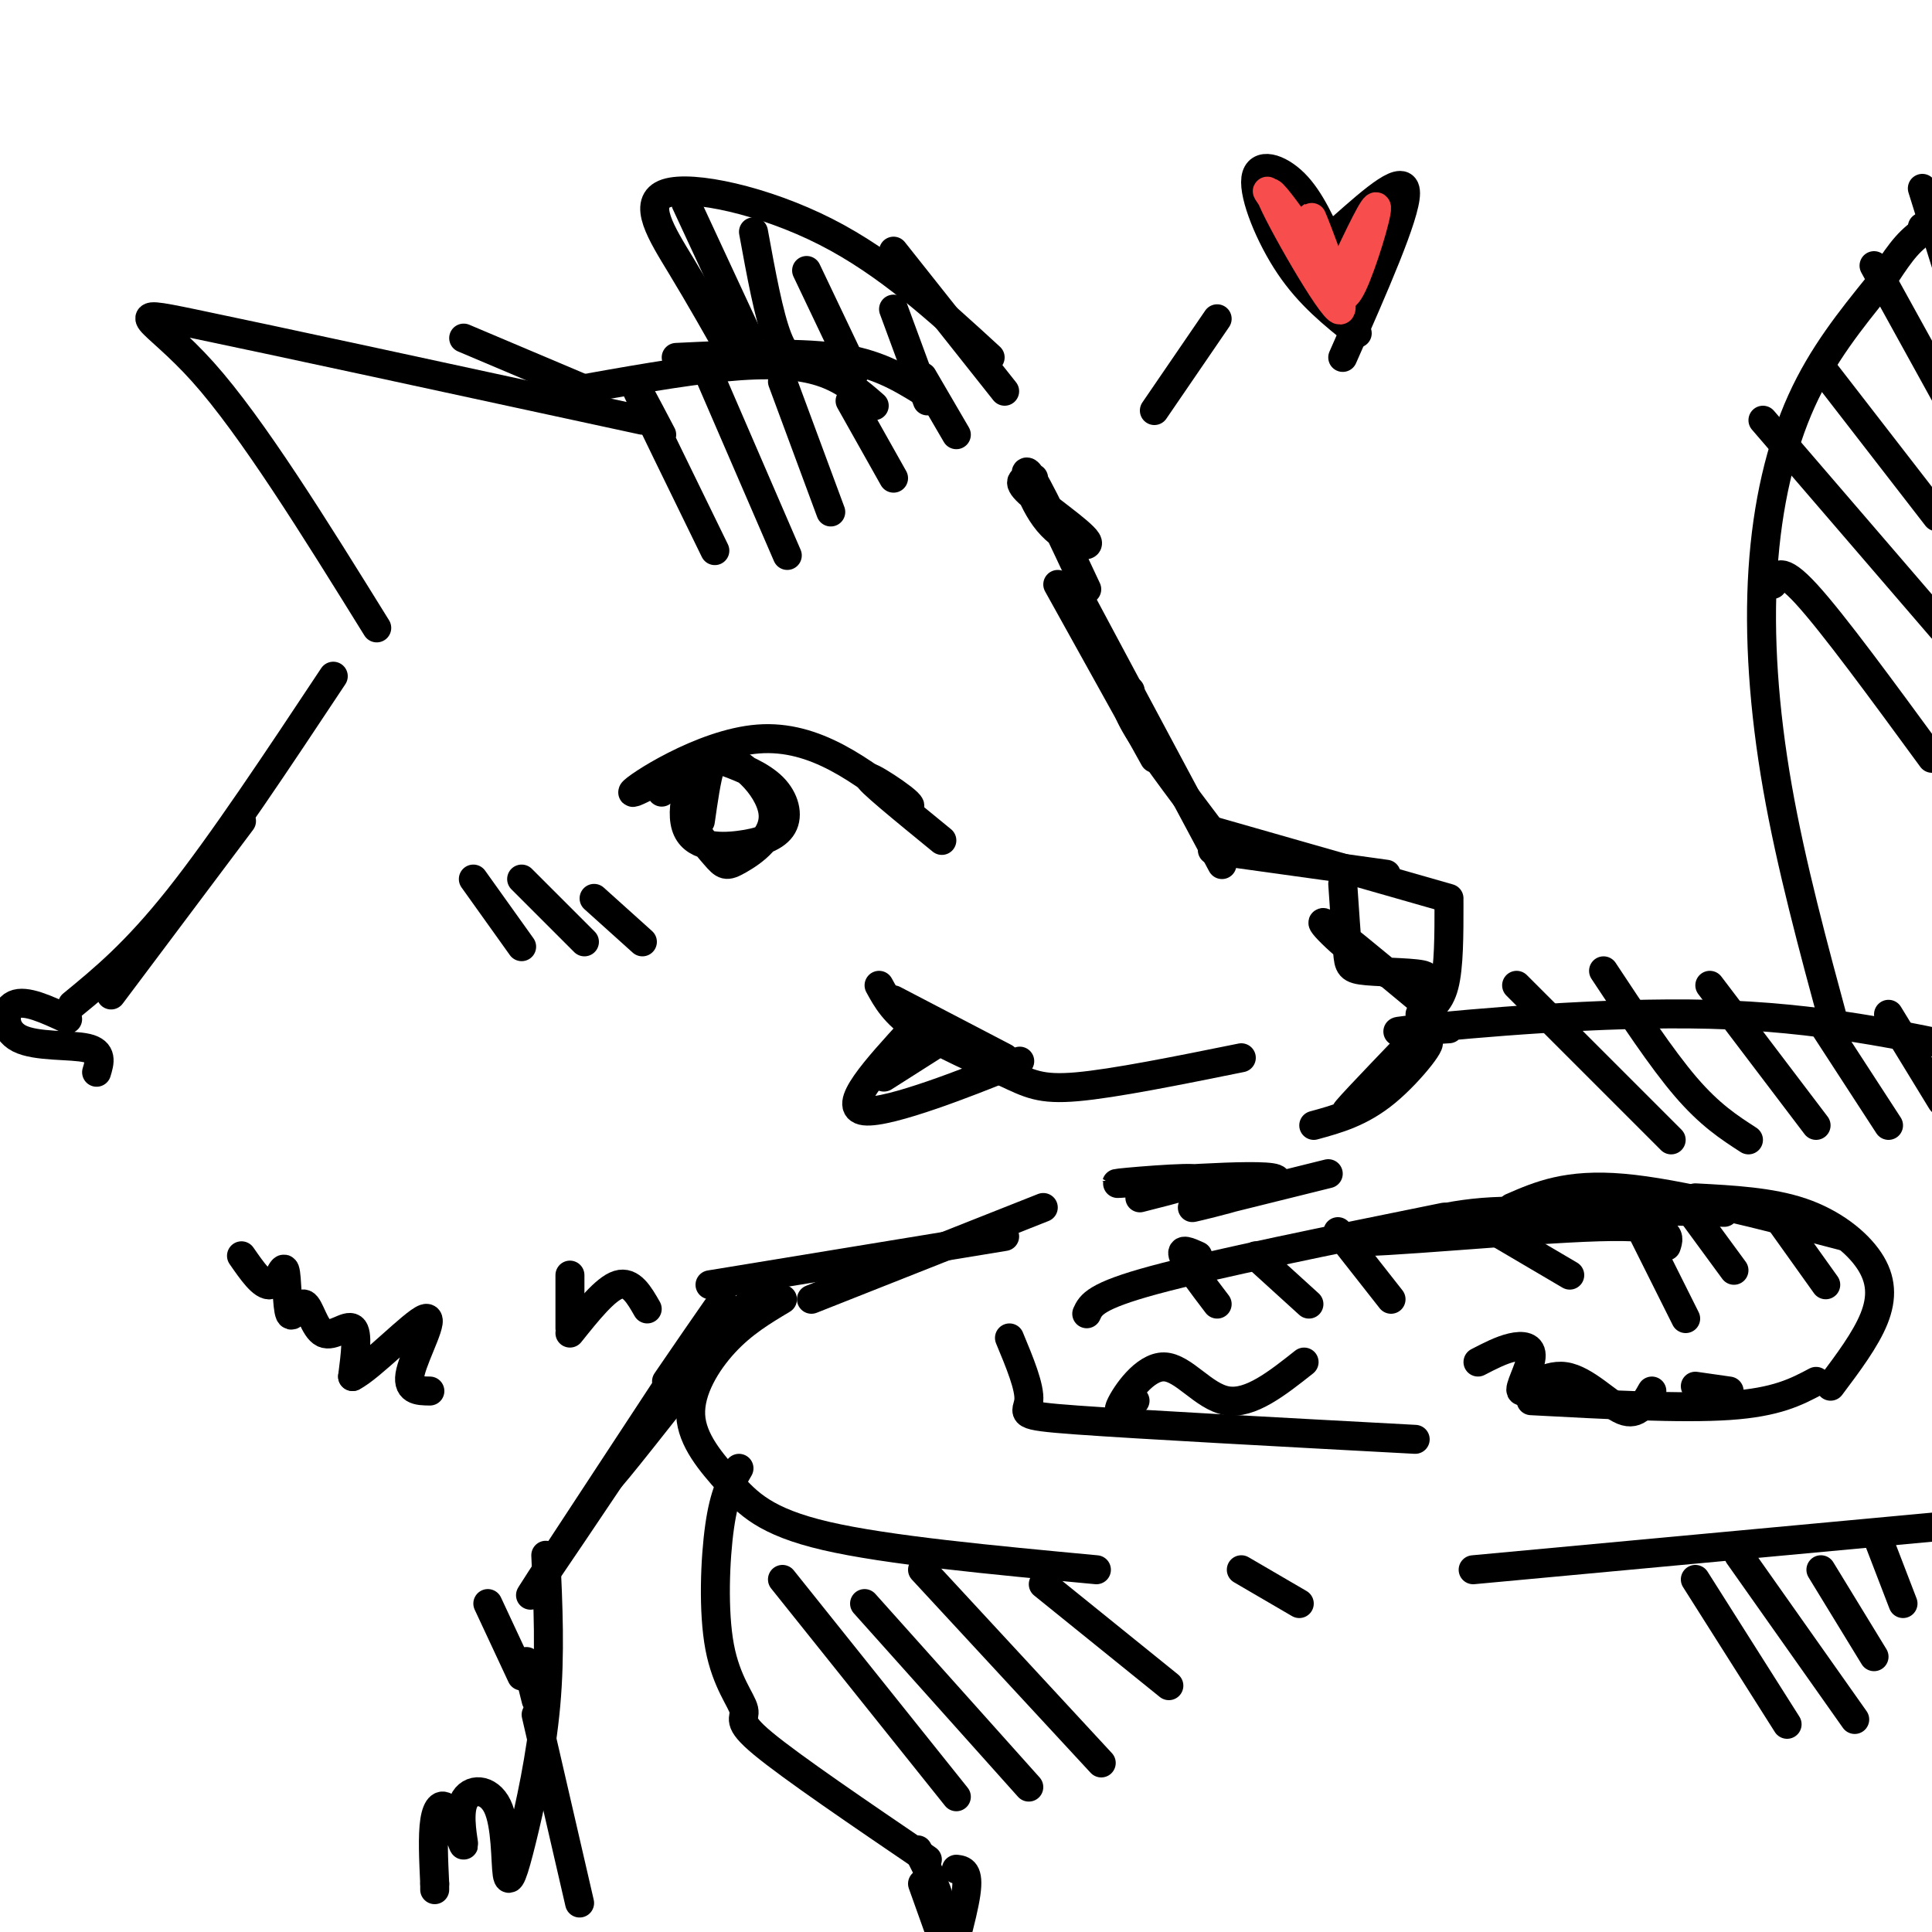 <svg viewBox='0 0 400 400' version='1.1' xmlns='http://www.w3.org/2000/svg' xmlns:xlink='http://www.w3.org/1999/xlink'><g fill='none' stroke='rgb(0,0,0)' stroke-width='6' stroke-linecap='round' stroke-linejoin='round'><path d='M407,84c0.000,0.000 0.100,0.100 0.1,0.1'/><path d='M137,164c6.625,-4.696 13.250,-9.393 10,-8c-3.250,1.393 -16.375,8.875 -16,8c0.375,-0.875 14.250,-10.107 26,-11c11.750,-0.893 21.375,6.554 31,14'/><path d='M188,167c2.378,0.267 -7.178,-6.067 -8,-6c-0.822,0.067 7.089,6.533 15,13'/><path d='M147,158c-2.719,2.752 -5.438,5.503 -5,9c0.438,3.497 4.035,7.739 6,10c1.965,2.261 2.300,2.541 5,1c2.700,-1.541 7.765,-4.905 7,-10c-0.765,-5.095 -7.361,-11.923 -12,-11c-4.639,0.923 -7.322,9.596 -6,14c1.322,4.404 6.650,4.538 11,4c4.350,-0.538 7.724,-1.749 9,-4c1.276,-2.251 0.455,-5.541 -2,-8c-2.455,-2.459 -6.546,-4.085 -9,-5c-2.454,-0.915 -3.273,-1.119 -4,1c-0.727,2.119 -1.364,6.559 -2,11'/><path d='M219,121c0.000,0.000 20.000,36.000 20,36'/><path d='M222,121c0.000,0.000 31.000,58.000 31,58'/><path d='M234,143c-0.833,1.167 -1.667,2.333 1,7c2.667,4.667 8.833,12.833 15,21'/><path d='M251,176c0.000,0.000 36.000,5.000 36,5'/><path d='M251,172c0.000,0.000 49.000,14.000 49,14'/><path d='M300,187c0.000,6.583 0.000,13.167 -1,17c-1.000,3.833 -3.000,4.917 -5,6'/><path d='M278,183c0.373,5.474 0.745,10.949 1,14c0.255,3.051 0.391,3.679 4,4c3.609,0.321 10.689,0.333 12,1c1.311,0.667 -3.147,1.987 -9,-1c-5.853,-2.987 -13.101,-10.282 -12,-10c1.101,0.282 10.550,8.141 20,16'/><path d='M291,217c-7.030,7.333 -14.060,14.667 -12,13c2.060,-1.667 13.208,-12.333 16,-14c2.792,-1.667 -2.774,5.667 -8,10c-5.226,4.333 -10.113,5.667 -15,7'/><path d='M185,207c0.000,0.000 23.000,12.000 23,12'/><path d='M182,204c1.589,2.911 3.179,5.821 8,9c4.821,3.179 12.875,6.625 18,9c5.125,2.375 7.321,3.679 15,3c7.679,-0.679 20.839,-3.339 34,-6'/><path d='M189,213c-7.511,8.200 -15.022,16.400 -10,17c5.022,0.600 22.578,-6.400 29,-9c6.422,-2.600 1.711,-0.800 -3,1'/><path d='M183,223c0.000,0.000 11.000,-7.000 11,-7'/><path d='M275,243c-14.866,3.683 -29.732,7.365 -28,7c1.732,-0.365 20.062,-4.778 17,-6c-3.062,-1.222 -27.517,0.748 -32,1c-4.483,0.252 11.005,-1.214 15,-1c3.995,0.214 -3.502,2.107 -11,4'/><path d='M78,130c-12.911,-20.822 -25.822,-41.644 -36,-53c-10.178,-11.356 -17.622,-13.244 -2,-10c15.622,3.244 54.311,11.622 93,20'/><path d='M96,70c0.000,0.000 26.000,11.000 26,11'/><path d='M118,81c11.533,-2.067 23.067,-4.133 32,-5c8.933,-0.867 15.267,-0.533 20,1c4.733,1.533 7.867,4.267 11,7'/><path d='M140,74c12.250,-0.583 24.500,-1.167 33,0c8.500,1.167 13.250,4.083 18,7'/><path d='M152,74c-3.530,-6.250 -7.060,-12.500 -11,-19c-3.940,-6.500 -8.292,-13.250 -3,-15c5.292,-1.750 20.226,1.500 33,8c12.774,6.500 23.387,16.250 34,26'/><path d='M185,52c0.000,0.000 23.000,29.000 23,29'/><path d='M214,99c-1.973,0.132 -3.946,0.265 -1,3c2.946,2.735 10.810,8.073 12,10c1.190,1.927 -4.295,0.442 -8,-4c-3.705,-4.442 -5.630,-11.841 -4,-10c1.630,1.841 6.815,12.920 12,24'/><path d='M69,140c-11.500,17.333 -23.000,34.667 -32,46c-9.000,11.333 -15.500,16.667 -22,22'/><path d='M50,170c0.000,0.000 -27.000,36.000 -27,36'/><path d='M216,250c0.000,0.000 -48.000,19.000 -48,19'/><path d='M208,256c0.000,0.000 -61.000,10.000 -61,10'/><path d='M158,266c-12.667,16.167 -25.333,32.333 -30,38c-4.667,5.667 -1.333,0.833 2,-4'/><path d='M138,286c8.226,-12.012 16.452,-24.024 8,-11c-8.452,13.024 -33.583,51.083 -36,55c-2.417,3.917 17.881,-26.310 23,-34c5.119,-7.690 -4.940,7.155 -15,22'/><path d='M300,213c-7.933,0.511 -15.867,1.022 -6,0c9.867,-1.022 37.533,-3.578 60,-3c22.467,0.578 39.733,4.289 57,8'/><path d='M162,269c-4.107,2.453 -8.214,4.906 -12,9c-3.786,4.094 -7.252,9.829 -7,15c0.252,5.171 4.222,9.777 8,14c3.778,4.223 7.365,8.064 20,11c12.635,2.936 34.317,4.968 56,7'/><path d='M305,325c0.000,0.000 97.000,-9.000 97,-9'/><path d='M209,277c2.133,5.133 4.267,10.267 4,13c-0.267,2.733 -2.933,3.067 10,4c12.933,0.933 41.467,2.467 70,4'/><path d='M225,272c0.833,-1.833 1.667,-3.667 14,-7c12.333,-3.333 36.167,-8.167 60,-13'/><path d='M317,290c15.583,0.833 31.167,1.667 41,1c9.833,-0.667 13.917,-2.833 18,-5'/><path d='M317,250c0.000,0.000 40.000,1.000 40,1'/><path d='M380,213c-4.589,-16.940 -9.179,-33.881 -12,-50c-2.821,-16.119 -3.875,-31.417 -3,-45c0.875,-13.583 3.679,-25.452 8,-35c4.321,-9.548 10.161,-16.774 16,-24'/><path d='M389,59c3.867,-5.867 5.533,-8.533 9,-11c3.467,-2.467 8.733,-4.733 14,-7'/><path d='M398,47c0.000,0.000 12.000,-5.000 12,-5'/><path d='M153,304c-1.517,2.617 -3.033,5.234 -4,12c-0.967,6.766 -1.383,17.679 0,25c1.383,7.321 4.565,11.048 5,13c0.435,1.952 -1.876,2.129 4,7c5.876,4.871 19.938,14.435 34,24'/><path d='M191,390c0.000,0.000 10.000,28.000 10,28'/><path d='M235,290c-1.994,1.583 -3.988,3.167 -3,1c0.988,-2.167 4.958,-8.083 9,-8c4.042,0.083 8.155,6.167 13,7c4.845,0.833 10.423,-3.583 16,-8'/><path d='M306,282c2.395,-1.241 4.790,-2.482 7,-3c2.210,-0.518 4.236,-0.313 4,2c-0.236,2.313 -2.733,6.733 -2,7c0.733,0.267 4.697,-3.621 9,-3c4.303,0.621 8.944,5.749 12,7c3.056,1.251 4.528,-1.374 6,-4'/><path d='M351,287c0.000,0.000 7.000,1.000 7,1'/><path d='M98,182c0.000,0.000 10.000,14.000 10,14'/><path d='M108,182c0.000,0.000 13.000,13.000 13,13'/><path d='M123,186c0.000,0.000 10.000,9.000 10,9'/><path d='M239,85c0.000,0.000 13.000,-19.000 13,-19'/><path d='M276,52c-2.351,-5.351 -4.702,-10.702 -8,-14c-3.298,-3.298 -7.542,-4.542 -8,-1c-0.458,3.542 2.869,11.869 7,18c4.131,6.131 9.065,10.065 14,14'/><path d='M278,47c6.500,-5.750 13.000,-11.500 13,-7c0.000,4.500 -6.500,19.250 -13,34'/><path d='M367,121c0.750,-2.000 1.500,-4.000 7,2c5.500,6.000 15.750,20.000 26,34'/><path d='M365,87c0.000,0.000 37.000,43.000 37,43'/><path d='M377,76c0.000,0.000 24.000,31.000 24,31'/><path d='M388,55c0.000,0.000 16.000,29.000 16,29'/><path d='M398,39c0.000,0.000 5.000,16.000 5,16'/><path d='M314,204c0.000,0.000 32.000,32.000 32,32'/><path d='M332,201c6.000,9.083 12.000,18.167 17,24c5.000,5.833 9.000,8.417 13,11'/><path d='M354,204c0.000,0.000 22.000,29.000 22,29'/><path d='M378,213c0.000,0.000 13.000,20.000 13,20'/><path d='M391,210c0.000,0.000 11.000,18.000 11,18'/><path d='M162,327c0.000,0.000 36.000,45.000 36,45'/><path d='M179,332c0.000,0.000 34.000,38.000 34,38'/><path d='M191,325c0.000,0.000 37.000,40.000 37,40'/><path d='M216,328c0.000,0.000 26.000,21.000 26,21'/><path d='M257,325c0.000,0.000 12.000,7.000 12,7'/><path d='M190,383c2.333,4.583 4.667,9.167 5,13c0.333,3.833 -1.333,6.917 -3,10'/><path d='M198,387c1.333,0.167 2.667,0.333 2,5c-0.667,4.667 -3.333,13.833 -6,23'/><path d='M351,327c0.000,0.000 19.000,30.000 19,30'/><path d='M360,322c0.000,0.000 24.000,34.000 24,34'/><path d='M377,325c0.000,0.000 11.000,18.000 11,18'/><path d='M389,319c0.000,0.000 5.000,13.000 5,13'/><path d='M313,250c5.750,-2.500 11.500,-5.000 23,-4c11.500,1.000 28.750,5.500 46,10'/><path d='M351,248c7.798,0.411 15.595,0.821 22,3c6.405,2.179 11.417,6.125 14,10c2.583,3.875 2.738,7.679 1,12c-1.738,4.321 -5.369,9.161 -9,14'/><path d='M342,253c-12.333,-1.417 -24.667,-2.833 -35,-2c-10.333,0.833 -18.667,3.917 -27,7'/><path d='M340,254c-5.173,-2.060 -10.345,-4.119 -25,-3c-14.655,1.119 -38.792,5.417 -35,6c3.792,0.583 35.512,-2.548 51,-3c15.488,-0.452 14.744,1.774 14,4'/><path d='M308,254c0.000,0.000 17.000,10.000 17,10'/><path d='M336,247c0.000,0.000 13.000,26.000 13,26'/><path d='M348,248c0.000,0.000 11.000,15.000 11,15'/><path d='M368,252c0.000,0.000 10.000,14.000 10,14'/><path d='M248,260c-1.833,-0.833 -3.667,-1.667 -3,0c0.667,1.667 3.833,5.833 7,10'/><path d='M260,260c0.000,0.000 11.000,10.000 11,10'/><path d='M277,255c0.000,0.000 11.000,14.000 11,14'/><path d='M14,211c-4.357,-2.030 -8.714,-4.060 -11,-3c-2.286,1.060 -2.500,5.208 1,7c3.500,1.792 10.714,1.226 14,2c3.286,0.774 2.643,2.887 2,5'/><path d='M50,260c2.207,3.180 4.415,6.360 6,6c1.585,-0.360 2.548,-4.258 3,-3c0.452,1.258 0.392,7.674 1,9c0.608,1.326 1.885,-2.438 3,-2c1.115,0.438 2.070,5.080 4,6c1.930,0.920 4.837,-1.880 6,-1c1.163,0.880 0.581,5.440 0,10'/><path d='M73,285c3.619,-1.774 12.667,-11.208 15,-12c2.333,-0.792 -2.048,7.060 -3,11c-0.952,3.940 1.524,3.970 4,4'/><path d='M118,264c0.000,0.000 0.000,11.000 0,11'/><path d='M118,276c3.667,-4.583 7.333,-9.167 10,-10c2.667,-0.833 4.333,2.083 6,5'/><path d='M101,332c0.000,0.000 7.000,15.000 7,15'/><path d='M113,322c0.476,10.249 0.952,20.498 0,31c-0.952,10.502 -3.331,21.258 -5,28c-1.669,6.742 -2.627,9.472 -3,7c-0.373,-2.472 -0.160,-10.146 -2,-14c-1.840,-3.854 -5.733,-3.889 -7,-1c-1.267,2.889 0.093,8.702 0,9c-0.093,0.298 -1.641,-4.920 -3,-7c-1.359,-2.080 -2.531,-1.023 -3,2c-0.469,3.023 -0.234,8.011 0,13'/><path d='M90,390c0.000,2.167 0.000,1.083 0,0'/><path d='M111,355c0.000,0.000 9.000,39.000 9,39'/><path d='M109,344c0.000,0.000 2.000,8.000 2,8'/><path d='M404,65c0.000,0.000 1.000,0.000 1,0'/><path d='M137,90c-3.417,-6.500 -6.833,-13.000 -5,-9c1.833,4.000 8.917,18.500 16,33'/><path d='M147,78c0.000,0.000 16.000,37.000 16,37'/><path d='M162,79c0.000,0.000 10.000,27.000 10,27'/><path d='M176,83c0.000,0.000 9.000,16.000 9,16'/><path d='M191,78c0.000,0.000 7.000,12.000 7,12'/><path d='M142,42c0.000,0.000 13.000,28.000 13,28'/><path d='M156,48c1.583,8.667 3.167,17.333 5,22c1.833,4.667 3.917,5.333 6,6'/><path d='M167,56c0.000,0.000 10.000,21.000 10,21'/><path d='M185,64c0.000,0.000 7.000,19.000 7,19'/></g>
<g fill='none' stroke='rgb(248,77,77)' stroke-width='6' stroke-linecap='round' stroke-linejoin='round'><path d='M266,44c-2.725,-3.442 -5.450,-6.884 -2,-2c3.450,4.884 13.074,18.093 12,16c-1.074,-2.093 -12.844,-19.489 -13,-18c-0.156,1.489 11.304,21.862 14,24c2.696,2.138 -3.373,-13.961 -5,-18c-1.627,-4.039 1.186,3.980 4,12'/><path d='M276,58c1.143,3.190 2.000,5.167 4,1c2.000,-4.167 5.143,-14.476 5,-16c-0.143,-1.524 -3.571,5.738 -7,13'/><path d='M278,56c-1.167,2.000 -0.583,0.500 0,-1'/></g>
</svg>